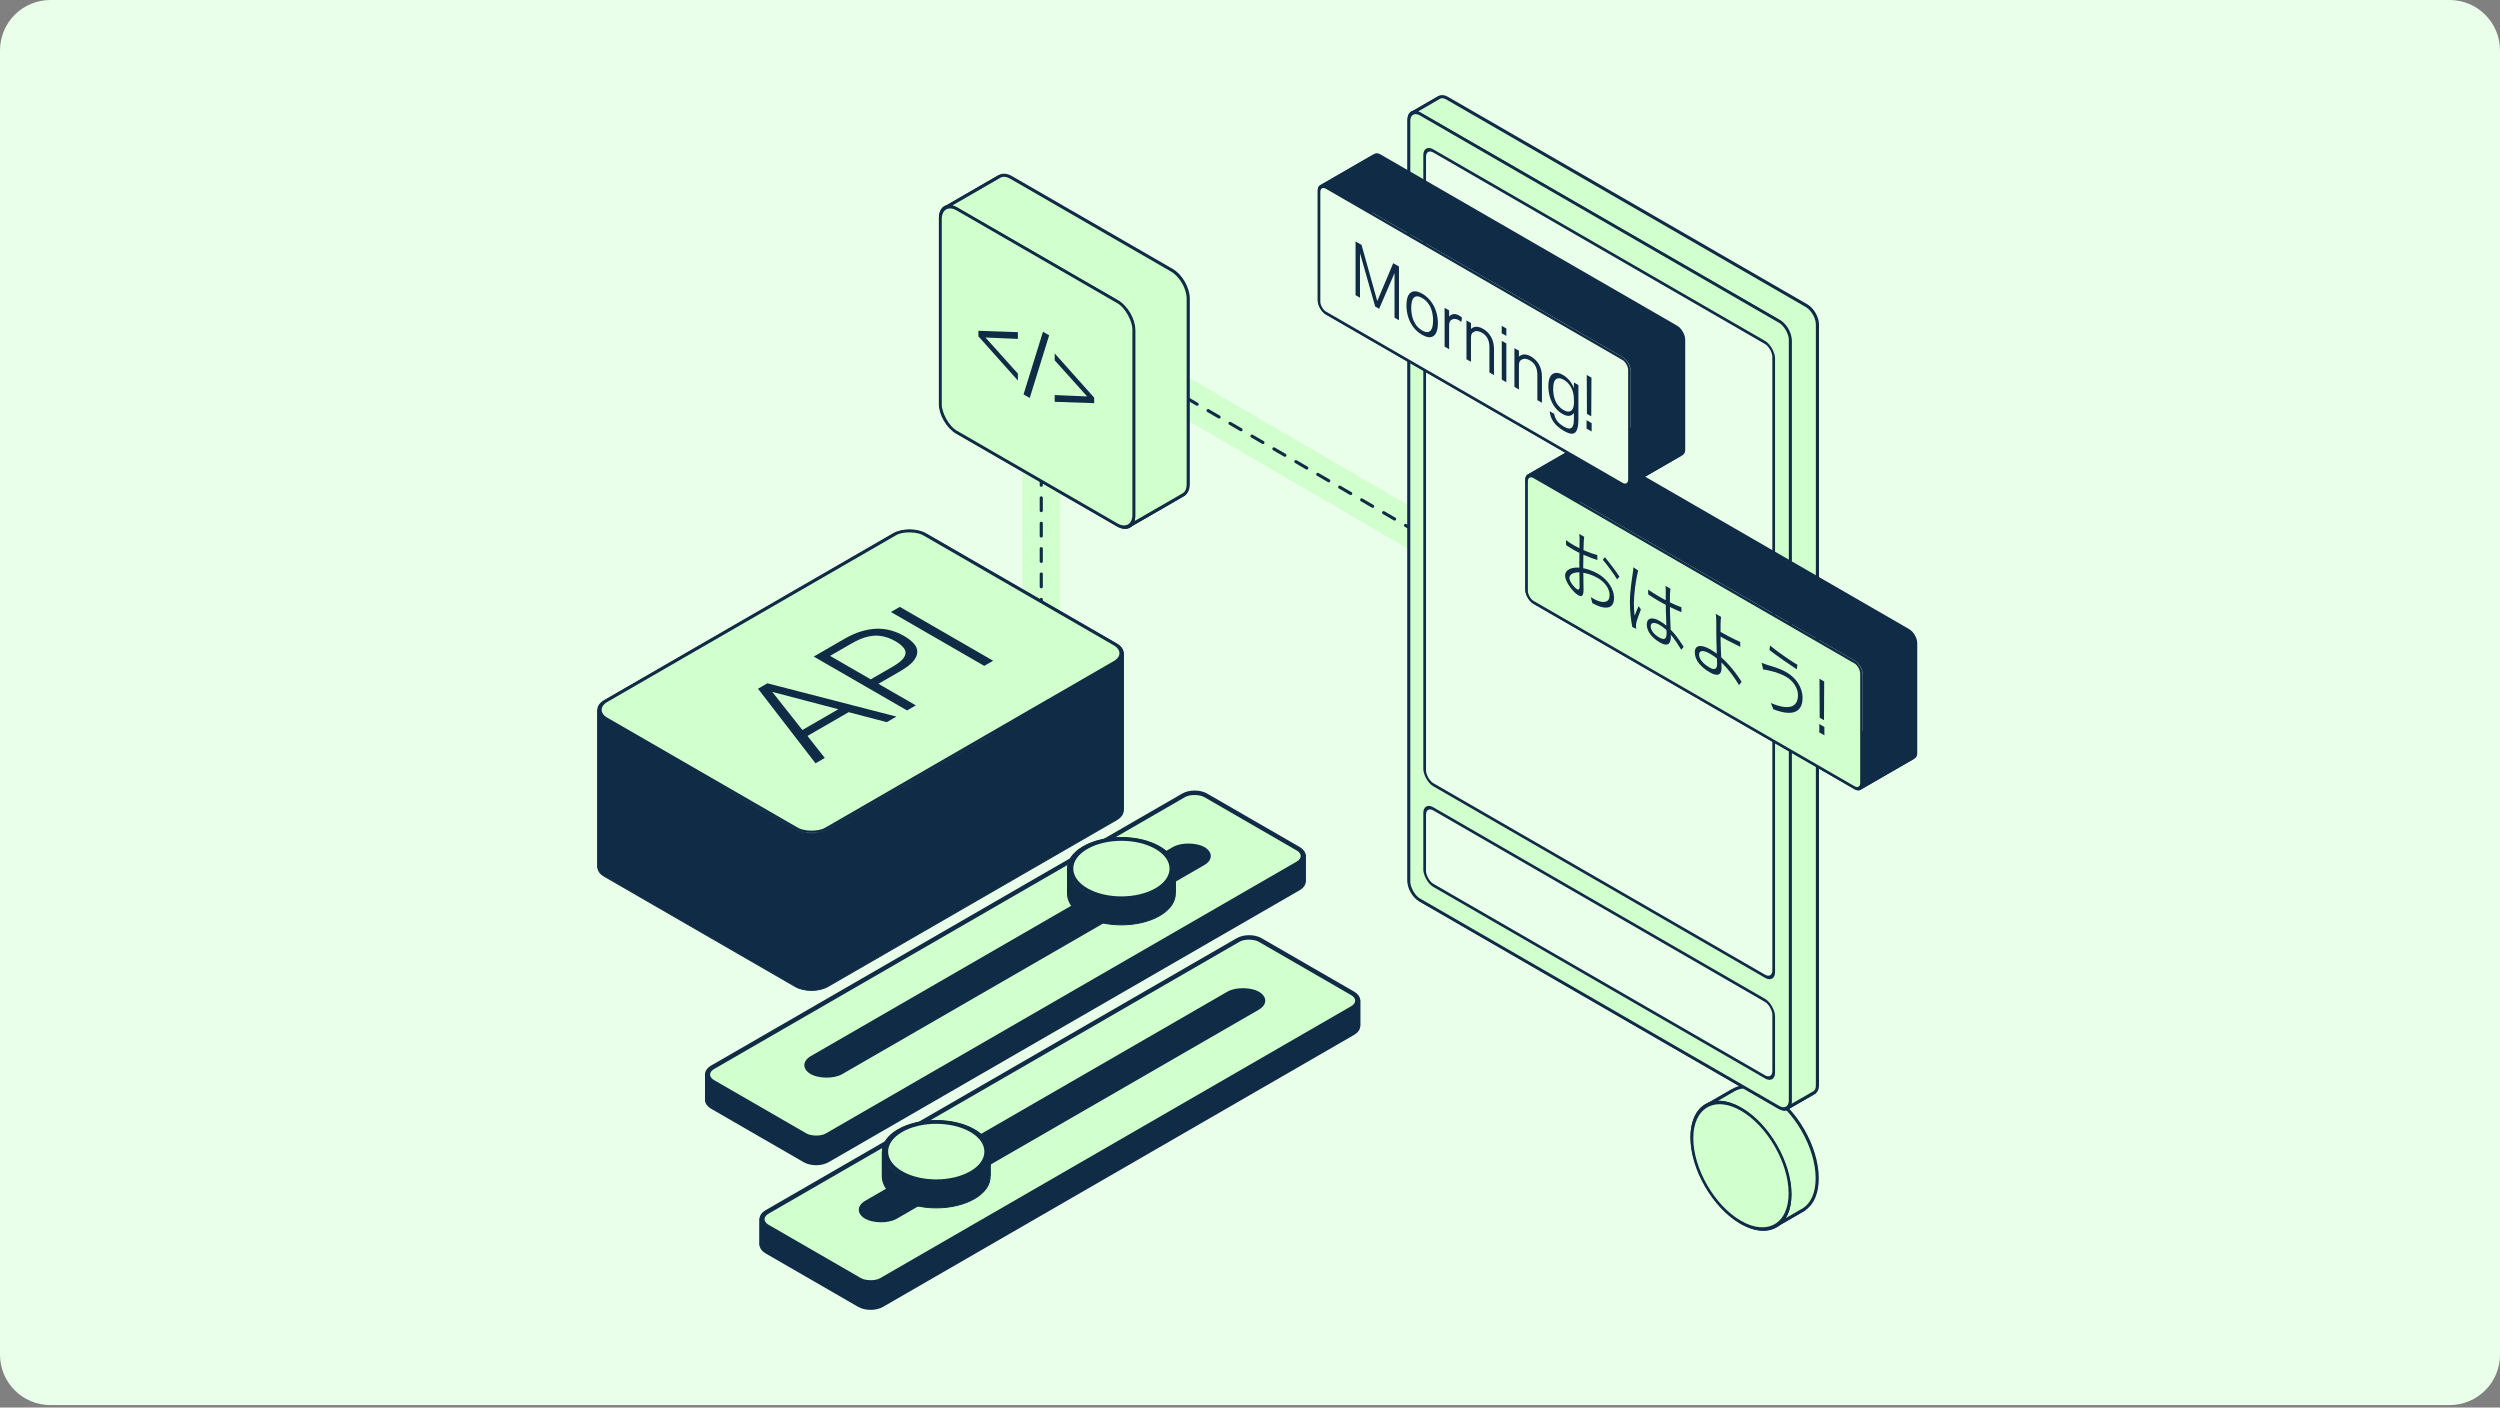 <svg width="595" height="335" viewBox="0 0 595 335" fill="none" xmlns="http://www.w3.org/2000/svg">
<rect x="0" y="0" width="595" height="335" fill="#808080" stroke="none"/>
<path d="M0 12C0 5.373 5.373 0 12 0H583C589.627 0 595 5.373 595 12V322.41C595 329.037 589.627 334.41 583 334.41H12C5.373 334.41 0 329.037 0 322.41V12Z" fill="#EAFFE9"/>
<path d="M247.82 157.709V85.045C247.82 80.428 252.825 77.549 256.817 79.869L344.362 130.768" stroke="#D1FFCD" stroke-width="8.981" stroke-linecap="round" stroke-linejoin="round"/>
<path d="M247.82 151.722V85.045C247.82 80.428 252.825 77.549 256.817 79.869L344.362 130.768" stroke="#0F2B46" stroke-width="0.748" stroke-linecap="round" stroke-linejoin="round" stroke-dasharray="3.02 3.02"/>
<path fill-rule="evenodd" clip-rule="evenodd" d="M142.28 169.033C142.235 168.188 142.771 167.335 143.888 166.69L212.589 127.026C214.737 125.786 218.219 125.786 220.366 127.026L265.735 153.219C266.766 153.814 267.302 154.587 267.343 155.367V192.786C267.302 192.006 266.766 191.234 265.735 190.639L220.366 164.445C218.219 163.205 214.737 163.205 212.589 164.445L143.888 204.109C142.771 204.754 142.235 205.607 142.28 206.452V169.033Z" fill="#0F2B46" stroke="#0F2B46" stroke-width="0.225" stroke-linejoin="round"/>
<path fill-rule="evenodd" clip-rule="evenodd" d="M267.342 155.367C267.387 156.212 266.851 157.065 265.734 157.71L197.033 197.374C194.886 198.614 191.404 198.614 189.256 197.374L143.887 171.181C142.857 170.586 142.321 169.813 142.279 169.033V206.452C142.321 207.232 142.857 208.005 143.887 208.6L189.256 234.794C191.404 236.034 194.886 236.034 197.033 234.794L265.734 195.129C266.851 194.484 267.387 193.631 267.342 192.786V155.367Z" fill="#0F2B46" stroke="#0F2B46" stroke-width="0.225" stroke-linejoin="round"/>
<rect x="0.648" width="87.561" height="60.619" rx="4.116" transform="matrix(0.866 -0.5 0.866 0.5 140.087 169.259)" fill="#D1FFCD"/>
<rect x="0.648" width="87.561" height="60.619" rx="4.116" transform="matrix(0.866 -0.5 0.866 0.5 140.087 169.259)" stroke="#0F2B46" stroke-width="0.748"/>
<path d="M199.692 168.841L180.995 163.937L182.52 163.057L191.044 173.834L192.102 175.055L196.301 180.39L194.093 181.665L180.404 163.919L182.644 162.626L213.35 170.547L211.048 171.876L201.808 169.451L199.692 168.841ZM189.582 174.535L200.906 167.997L202.741 169.056L191.417 175.594L189.582 174.535ZM193.67 156.26L200.981 152.04C202.433 151.201 203.812 150.597 205.118 150.226C206.404 149.842 207.638 149.645 208.821 149.633C210.003 149.621 211.112 149.77 212.149 150.082C213.207 150.381 214.213 150.806 215.167 151.357C216.142 151.92 216.919 152.525 217.5 153.171C218.06 153.806 218.33 154.476 218.309 155.183C218.309 155.877 217.988 156.614 217.345 157.392C216.702 158.146 215.665 158.937 214.234 159.763L208.012 163.355L206.176 162.295L212.398 158.703C213.808 157.889 214.731 157.141 215.167 156.458C215.602 155.752 215.634 155.087 215.26 154.464C214.887 153.842 214.171 153.225 213.114 152.614C212.056 152.004 210.988 151.603 209.909 151.411C208.852 151.207 207.732 151.243 206.549 151.519C205.367 151.794 204.081 152.333 202.692 153.135L196.501 156.71L196.065 155.237L217.967 167.881L215.882 169.085L193.67 156.26ZM212.039 145.655L214.155 144.434L236.367 157.258L234.252 158.479L212.039 145.655Z" fill="#0F2B46"/>
<path d="M168.913 261.684C168.935 261.331 169.181 260.918 169.798 260.562L281.923 195.827C282.569 195.454 283.438 195.257 284.328 195.257C285.218 195.257 286.088 195.454 286.734 195.827L308.77 208.549C309.391 208.908 309.637 209.327 309.655 209.677C309.666 209.879 309.836 210.036 310.039 210.031C310.242 210.026 310.403 209.86 310.403 209.657V203.67C310.403 203.663 310.403 203.657 310.403 203.65C310.366 202.96 309.897 202.349 309.144 201.914L287.108 189.191C286.322 188.738 285.315 188.521 284.328 188.521C283.342 188.521 282.335 188.738 281.549 189.191L169.424 253.927C168.612 254.395 168.13 255.072 168.165 255.822V261.657C168.162 261.711 168.162 261.765 168.165 261.819C168.176 262.022 168.346 262.179 168.549 262.174C168.751 262.168 168.913 262.002 168.913 261.8V261.684Z" fill="#0F2B46" stroke="#0F2B46" stroke-width="0.748" stroke-linejoin="round"/>
<path d="M310.403 203.65C310.392 203.448 310.222 203.291 310.019 203.296C309.817 203.301 309.655 203.467 309.655 203.67V203.786C309.633 204.139 309.387 204.552 308.77 204.908L196.645 269.643C196 270.016 195.13 270.213 194.24 270.213C193.35 270.213 192.48 270.016 191.834 269.643L169.798 256.92C169.177 256.562 168.931 256.143 168.913 255.793C168.902 255.59 168.732 255.433 168.529 255.439C168.326 255.444 168.165 255.61 168.165 255.813V261.8C168.165 261.806 168.165 261.813 168.165 261.82C168.202 262.509 168.671 263.121 169.424 263.556L191.46 276.278C192.246 276.732 193.253 276.948 194.24 276.948C195.226 276.948 196.233 276.732 197.019 276.278L309.144 211.543C309.956 211.074 310.438 210.398 310.403 209.648V203.813C310.406 203.759 310.406 203.705 310.403 203.65Z" fill="#0F2B46" stroke="#0F2B46" stroke-width="0.748" stroke-linejoin="round"/>
<rect width="135.458" height="31.432" rx="2.994" transform="matrix(0.866 -0.5 0.866 0.5 167.02 255.747)" fill="#D1FFCD" stroke="#0F2B46" stroke-width="0.748"/>
<rect width="107.019" height="7.484" rx="3.742" transform="matrix(0.866 -0.5 0.866 0.5 190.219 253.502)" fill="#0F2B46" stroke="#0F2B46" stroke-width="1.123"/>
<path fill-rule="evenodd" clip-rule="evenodd" d="M279.723 206.5C279.827 208.471 278.576 210.462 275.97 211.966C270.959 214.859 262.834 214.859 257.823 211.966C255.417 210.577 254.167 208.774 254.07 206.955V212.942C254.167 214.762 255.417 216.565 257.823 217.953C262.834 220.847 270.959 220.847 275.97 217.953C278.576 216.449 279.827 214.458 279.723 212.487V206.5Z" fill="#0F2B46" stroke="#0F2B46" stroke-width="0.225" stroke-linejoin="round"/>
<path fill-rule="evenodd" clip-rule="evenodd" d="M254.07 206.955C253.966 204.984 255.217 202.994 257.823 201.489C262.834 198.596 270.959 198.596 275.97 201.489C278.376 202.878 279.627 204.681 279.723 206.5V212.488C279.627 210.668 278.376 208.865 275.97 207.476C270.959 204.583 262.834 204.583 257.823 207.476C255.217 208.981 253.966 210.971 254.07 212.943V206.955Z" fill="#0F2B46" stroke="#0F2B46" stroke-width="0.225" stroke-linejoin="round"/>
<circle cx="10.477" cy="10.477" r="9.916" transform="matrix(0.866 -0.5 0.866 0.5 248.75 206.729)" fill="#D1FFCD" stroke="#0F2B46" stroke-width="1.123"/>
<path d="M181.878 296.109C181.9 295.757 182.146 295.344 182.763 294.988L294.888 230.252C295.533 229.88 296.403 229.683 297.293 229.683C298.183 229.683 299.053 229.88 299.699 230.252L321.735 242.975C322.356 243.334 322.602 243.753 322.62 244.102C322.631 244.305 322.801 244.462 323.004 244.457C323.206 244.451 323.368 244.285 323.368 244.083V238.096C323.368 238.089 323.368 238.082 323.368 238.076C323.331 237.386 322.862 236.774 322.109 236.34L300.073 223.617C299.287 223.163 298.28 222.947 297.293 222.947C296.307 222.947 295.3 223.163 294.514 223.617L182.389 288.353C181.577 288.821 181.095 289.498 181.129 290.248V296.083C181.127 296.137 181.127 296.191 181.13 296.245C181.141 296.448 181.311 296.605 181.514 296.6C181.716 296.594 181.878 296.428 181.878 296.225V296.109Z" fill="#0F2B46" stroke="#0F2B46" stroke-width="0.748" stroke-linejoin="round"/>
<path d="M323.368 238.076C323.357 237.873 323.187 237.716 322.984 237.722C322.781 237.727 322.62 237.893 322.62 238.096V238.212C322.598 238.564 322.352 238.977 321.735 239.333L209.61 304.069C208.964 304.442 208.095 304.639 207.205 304.639C206.315 304.639 205.445 304.441 204.799 304.069L182.763 291.346C182.141 290.987 181.896 290.569 181.878 290.219C181.867 290.016 181.697 289.859 181.494 289.864C181.291 289.87 181.13 290.036 181.13 290.238V296.226C181.13 296.232 181.13 296.239 181.13 296.245C181.167 296.935 181.636 297.547 182.389 297.981L204.425 310.704C205.211 311.158 206.218 311.374 207.205 311.374C208.191 311.374 209.198 311.158 209.984 310.704L322.109 245.969C322.921 245.5 323.403 244.824 323.368 244.073V238.238C323.371 238.185 323.371 238.13 323.368 238.076Z" fill="#0F2B46" stroke="#0F2B46" stroke-width="0.748" stroke-linejoin="round"/>
<rect width="135.458" height="31.432" rx="2.994" transform="matrix(0.866 -0.5 0.866 0.5 179.982 290.173)" fill="#D1FFCD" stroke="#0F2B46" stroke-width="0.748"/>
<rect width="107.019" height="7.484" rx="3.742" transform="matrix(0.866 -0.5 0.866 0.5 203.182 287.928)" fill="#0F2B46" stroke="#0F2B46" stroke-width="1.123"/>
<path fill-rule="evenodd" clip-rule="evenodd" d="M235.652 273.854C235.756 275.826 234.506 277.816 231.9 279.321C226.889 282.214 218.764 282.214 213.752 279.321C211.347 277.932 210.096 276.129 210 274.309V280.297C210.096 282.116 211.347 283.919 213.752 285.308C218.764 288.201 226.889 288.201 231.9 285.308C234.506 283.803 235.756 281.813 235.652 279.842V273.854Z" fill="#0F2B46" stroke="#0F2B46" stroke-width="0.225" stroke-linejoin="round"/>
<path fill-rule="evenodd" clip-rule="evenodd" d="M210 274.31C209.896 272.339 211.147 270.348 213.753 268.844C218.764 265.951 226.889 265.951 231.9 268.844C234.305 270.233 235.556 272.035 235.652 273.855V279.842C235.556 278.023 234.305 276.22 231.9 274.831C226.889 271.938 218.764 271.938 213.753 274.831C211.147 276.335 209.896 278.326 210 280.297V274.31Z" fill="#0F2B46" stroke="#0F2B46" stroke-width="0.225" stroke-linejoin="round"/>
<circle cx="10.477" cy="10.477" r="9.916" transform="matrix(0.866 -0.5 0.866 0.5 204.68 274.083)" fill="#D1FFCD" stroke="#0F2B46" stroke-width="1.123"/>
<path fill-rule="evenodd" clip-rule="evenodd" d="M422.848 291.586C420.721 292.97 417.7 292.857 414.35 290.922C407.907 287.202 402.684 278.156 402.684 270.716C402.684 267.145 403.887 264.593 405.851 263.316L412.332 259.574C410.368 260.851 409.165 263.403 409.165 266.974C409.165 274.414 414.388 283.46 420.831 287.18C424.181 289.115 427.202 289.228 429.33 287.845L422.848 291.586Z" fill="#D1FFCD" stroke="#0F2B46" stroke-width="0.748" stroke-linejoin="round"/>
<path fill-rule="evenodd" clip-rule="evenodd" d="M405.852 263.317C407.979 261.933 411 262.046 414.35 263.981C420.793 267.701 426.016 276.747 426.016 284.187C426.016 287.758 424.813 290.31 422.849 291.587L429.33 287.845C431.294 286.568 432.498 284.016 432.498 280.445C432.498 273.005 427.274 263.959 420.831 260.239C417.481 258.304 414.461 258.191 412.333 259.575L405.852 263.317Z" fill="#D1FFCD" stroke="#0F2B46" stroke-width="0.748" stroke-linejoin="round"/>
<circle cx="13.471" cy="13.471" r="13.471" transform="matrix(0.866 0.5 0 1 402.684 257.245)" fill="#D1FFCD" stroke="#0F2B46" stroke-width="0.748"/>
<path fill-rule="evenodd" clip-rule="evenodd" d="M425.361 263.733C424.888 264.04 424.217 264.015 423.473 263.585L337.921 214.192C336.489 213.365 335.328 211.355 335.328 209.702V28.592C335.328 27.799 335.596 27.232 336.032 26.948L342.513 23.206C342.077 23.49 341.809 24.057 341.809 24.85V205.96C341.809 207.613 342.97 209.623 344.402 210.45L429.954 259.844C430.698 260.273 431.37 260.298 431.842 259.991L425.361 263.733Z" fill="#D1FFCD" stroke="#0F2B46" stroke-width="0.748" stroke-linejoin="round"/>
<path fill-rule="evenodd" clip-rule="evenodd" d="M336.031 26.948C336.504 26.641 337.175 26.666 337.92 27.096L423.472 76.49C424.904 77.316 426.064 79.326 426.064 80.98V262.089C426.064 262.883 425.797 263.45 425.36 263.733L431.842 259.991C432.278 259.708 432.546 259.141 432.546 258.347V77.238C432.546 75.585 431.385 73.574 429.953 72.748L344.401 23.354C343.657 22.924 342.985 22.899 342.512 23.206L336.031 26.948Z" fill="#D1FFCD" stroke="#0F2B46" stroke-width="0.748" stroke-linejoin="round"/>
<rect width="104.774" height="187.096" rx="2.994" transform="matrix(0.866 0.5 0 1 335.328 25.6)" fill="#D1FFCD" stroke="#0F2B46" stroke-width="0.748"/>
<rect width="95.922" height="18.203" rx="2.36" transform="matrix(0.866 0.5 0 1 339.07 191.322)" fill="#EAFFE9" stroke="#0F2B46" stroke-width="0.748"/>
<rect width="95.922" height="150.839" rx="2.36" transform="matrix(0.866 0.5 0 1 339.07 34.737)" fill="#EAFFE9" stroke="#0F2B46" stroke-width="0.748"/>
<path fill-rule="evenodd" clip-rule="evenodd" d="M363.545 112.961C363.899 112.731 364.401 112.749 364.958 113.071L441.404 157.207C442.475 157.826 443.343 159.329 443.343 160.566V186.723C443.343 187.316 443.143 187.74 442.817 187.953L455.779 180.469C456.106 180.257 456.306 179.833 456.306 179.239V153.082C456.306 151.846 455.437 150.342 454.367 149.724L377.92 105.587C377.363 105.266 376.861 105.247 376.507 105.477L363.545 112.961Z" fill="#0F2B46"/>
<path fill-rule="evenodd" clip-rule="evenodd" d="M442.816 187.953C442.462 188.182 441.96 188.164 441.403 187.842L364.957 143.706C363.886 143.087 363.018 141.584 363.018 140.347V114.19C363.018 113.597 363.218 113.173 363.544 112.96L376.506 105.477C376.18 105.689 375.98 106.113 375.98 106.706V132.863C375.98 134.1 376.848 135.603 377.919 136.222L454.366 180.358C454.922 180.68 455.425 180.699 455.778 180.469L442.816 187.953Z" fill="#0F2B46"/>
<rect x="0.307" y="0.533" width="92.041" height="29.925" rx="1.884" transform="matrix(0.866 0.5 0 1 363.059 111.797)" fill="#D1FFCD"/>
<rect x="0.307" y="0.533" width="92.041" height="29.925" rx="1.884" transform="matrix(0.866 0.5 0 1 363.059 111.797)" stroke="#0F2B46" stroke-width="0.71"/>
<path d="M377.04 127.764C376.994 128.059 376.963 128.471 376.932 128.865C376.901 129.797 376.808 132.717 376.808 134.615C376.808 136.46 376.885 139.228 376.885 140.374C376.885 141.879 376.404 142.12 375.613 141.664C374.465 141.001 372.495 138.52 372.495 136.998C372.495 135.475 374.295 134.884 376.156 135.135C377.552 135.296 379.088 135.842 380.345 136.568C382.578 137.857 384.145 140.177 384.145 142.237C384.145 144.404 382.904 145.013 380.857 144.386C380.174 144.171 379.491 143.813 378.964 143.527L378.607 142.12C379.166 142.443 379.802 142.828 380.407 143.034C381.787 143.509 383.09 143.383 383.09 141.628C383.09 140.034 381.834 138.466 380.329 137.598C378.933 136.792 377.676 136.406 376.327 136.254C374.776 136.057 373.519 136.586 373.519 137.553C373.519 138.431 374.698 139.864 375.365 140.249C375.737 140.464 375.939 140.258 375.939 139.684C375.939 138.61 375.877 136.084 375.877 134.149C375.877 132.09 375.939 129.027 375.939 128.31C375.939 127.97 375.908 127.414 375.862 127.083L377.04 127.764ZM381.958 132.609C383.044 133.899 384.704 136.093 385.417 137.239L384.874 137.893C384.114 136.577 382.47 134.427 381.462 133.218L381.958 132.609ZM372.697 128.552C373.535 129.161 374.062 129.483 374.636 129.815C376.141 130.683 378.623 131.74 380.158 132.09L380.174 133.281C378.607 132.806 376.048 131.74 374.667 130.943C373.814 130.451 373.24 130.083 372.728 129.734L372.697 128.552ZM392.258 140.329C393.142 140.929 393.965 141.458 394.88 141.986C396.726 143.052 398.634 143.992 400.185 144.53V145.694C398.525 145.04 396.664 144.109 394.849 143.079C393.965 142.568 393.173 142.058 392.274 141.467L392.258 140.329ZM397.563 140.114C397.517 140.464 397.486 140.786 397.47 141.117C397.439 141.78 397.439 143.07 397.439 144.073C397.439 146.688 397.657 149.715 397.657 151.596C397.657 152.957 397.129 154.104 395.066 152.913C393.018 151.73 391.932 150.154 391.932 148.614C391.932 147.199 393.034 146.652 395.05 147.817C397.579 149.276 399.363 151.793 400.713 153.951L400.139 154.641C398.541 151.999 396.99 149.885 394.957 148.712C393.732 148.005 392.863 148.13 392.863 149.044C392.863 150.011 393.67 151.014 394.864 151.704C396.26 152.51 396.648 151.927 396.648 150.691C396.648 149.402 396.447 145.828 396.447 143.518C396.447 142.335 396.431 141.198 396.447 140.562C396.447 140.24 396.431 139.783 396.385 139.434L397.563 140.114ZM389.885 135.788C389.807 136.03 389.699 136.469 389.652 136.765C389.311 138.341 388.861 141.538 388.861 143.598C388.861 144.601 388.923 145.461 389.047 146.554C389.295 145.837 389.714 144.843 389.993 144.252L390.536 145.049C390.164 146.034 389.575 147.521 389.435 148.3C389.388 148.524 389.357 148.829 389.373 149.052C389.373 149.232 389.404 149.5 389.419 149.67L388.489 149.223C388.194 147.763 387.915 145.667 387.915 143.231C387.915 140.616 388.442 137.499 388.644 136.111C388.69 135.744 388.737 135.341 388.737 135L389.885 135.788ZM409.617 146.822C409.555 147.145 409.508 147.978 409.493 148.452C409.493 149.258 409.493 150.548 409.493 151.838C409.493 153.79 409.725 157.435 409.725 159.03C409.725 160.445 408.934 161.17 407.011 160.06C404.885 158.833 403.365 157.203 403.365 155.25C403.365 153.71 404.544 153.101 407.181 154.623C410.206 156.37 412.921 159.71 414.503 162.29L413.883 163.06C412.331 160.373 409.756 157.185 407.073 155.635C405.351 154.641 404.389 154.767 404.389 155.805C404.389 156.826 405.289 157.955 406.886 158.877C408.065 159.558 408.67 159.262 408.67 158.009C408.67 156.665 408.484 153.119 408.484 151.256C408.484 150.217 408.484 148.641 408.469 147.861C408.469 147.288 408.422 146.455 408.36 146.097L409.617 146.822ZM408.903 150.082C410.004 150.718 412.486 152.044 414.162 152.778L414.193 153.943C412.533 153.163 410.051 151.856 408.903 151.193V150.082ZM427.921 165.415C427.921 163.803 426.789 162.057 425.16 161.116C423.345 160.069 421.825 159.782 420.879 159.558C420.382 159.433 419.979 159.379 419.622 159.334L419.265 157.731C419.684 157.919 420.165 158.089 420.631 158.25C421.701 158.582 423.469 159.012 425.253 160.042C427.394 161.278 429.007 163.57 429.007 166.078C429.007 169.965 426.013 170.368 422.058 168.801L421.453 167.323C425.207 168.917 427.921 168.711 427.921 165.415ZM421.282 153.647C422.973 155.071 426.308 157.355 427.782 158.224L427.627 159.298C425.936 158.197 422.864 156.065 421.127 154.704L421.282 153.647ZM433.04 161.546L434.157 162.191L434.111 171.407L433.087 170.816L433.04 161.546ZM432.994 172.321L434.204 173.019V175.007L432.994 174.309V172.321Z" fill="#0F2B46"/>
<path fill-rule="evenodd" clip-rule="evenodd" d="M314.152 44.109C314.506 43.879 315.008 43.898 315.565 44.219L386.178 84.988C387.249 85.606 388.118 87.11 388.118 88.347V114.503C388.118 115.097 387.918 115.521 387.591 115.733L400.553 108.249C400.88 108.037 401.08 107.613 401.08 107.02V80.863C401.08 79.626 400.212 78.122 399.141 77.504L328.527 36.736C327.97 36.414 327.468 36.395 327.115 36.625L314.152 44.109Z" fill="#0F2B46"/>
<path fill-rule="evenodd" clip-rule="evenodd" d="M387.59 115.733C387.236 115.963 386.734 115.944 386.178 115.623L315.564 74.854C314.493 74.236 313.625 72.732 313.625 71.496V45.339C313.625 44.745 313.825 44.321 314.151 44.109L327.114 36.625C326.787 36.837 326.587 37.261 326.587 37.855V64.012C326.587 65.248 327.456 66.752 328.526 67.37L399.14 108.139C399.697 108.46 400.199 108.479 400.553 108.249L387.59 115.733Z" fill="#0F2B46"/>
<rect x="0.307" y="0.533" width="85.305" height="29.925" rx="1.884" transform="matrix(0.866 0.5 0 1 313.666 42.946)" fill="#EAFFE9"/>
<rect x="0.307" y="0.533" width="85.305" height="29.925" rx="1.884" transform="matrix(0.866 0.5 0 1 313.666 42.946)" stroke="#0F2B46" stroke-width="0.71"/>
<path d="M322.622 57.461L324.049 58.285L328.036 72.534L327.539 72.248L331.588 62.638L332.953 63.426V76.216L331.898 75.606V62.996L332.565 63.435L328.237 73.493L327.291 72.947L323.01 57.9L323.677 58.249V70.86L322.622 70.251V57.461ZM334.74 72.661C334.74 71.634 334.89 70.843 335.19 70.288C335.5 69.727 335.934 69.41 336.493 69.339C337.061 69.273 337.729 69.461 338.494 69.903C339.269 70.351 339.931 70.93 340.479 71.64C341.038 72.345 341.467 73.148 341.767 74.05C342.067 74.951 342.217 75.909 342.217 76.924C342.217 77.94 342.067 78.731 341.767 79.298C341.467 79.853 341.033 80.17 340.464 80.247C339.905 80.319 339.238 80.131 338.463 79.683C337.677 79.229 337.005 78.65 336.446 77.945C335.888 77.229 335.464 76.423 335.174 75.527C334.885 74.62 334.74 73.665 334.74 72.661ZM335.872 73.279C335.872 74.056 335.965 74.79 336.151 75.483C336.338 76.163 336.622 76.775 337.005 77.319C337.387 77.862 337.873 78.304 338.463 78.644C339.063 78.99 339.554 79.113 339.936 79.011C340.319 78.91 340.603 78.626 340.79 78.16C340.976 77.683 341.069 77.05 341.069 76.262C341.069 75.486 340.976 74.757 340.79 74.076C340.603 73.384 340.319 72.772 339.936 72.24C339.554 71.709 339.063 71.27 338.463 70.924C337.884 70.59 337.398 70.464 337.005 70.548C336.622 70.637 336.338 70.921 336.151 71.399C335.965 71.864 335.872 72.491 335.872 73.279ZM343.815 73.262L344.886 73.88V76.728L344.607 75.725C344.917 75.211 345.299 74.901 345.754 74.793C346.22 74.68 346.727 74.781 347.275 75.098C347.409 75.176 347.528 75.25 347.631 75.322C347.745 75.4 347.849 75.477 347.942 75.555L347.802 76.638C347.709 76.561 347.611 76.486 347.507 76.415C347.414 76.337 347.311 76.265 347.197 76.2C346.887 76.02 346.587 75.919 346.297 75.895C346.008 75.871 345.739 75.937 345.491 76.092C345.294 76.194 345.144 76.352 345.041 76.567C344.937 76.77 344.886 77.08 344.886 77.498V83.105L343.815 82.487V73.262ZM349.021 76.267L350.092 76.885V79.34L349.735 78.722C350.014 78.333 350.319 78.068 350.65 77.924C350.991 77.775 351.353 77.733 351.736 77.799C352.119 77.853 352.517 77.999 352.93 78.238C353.809 78.745 354.466 79.411 354.9 80.235C355.345 81.053 355.567 81.999 355.567 83.074V89.272L354.482 88.645V82.68C354.482 81.808 354.332 81.095 354.032 80.54C353.742 79.978 353.297 79.525 352.698 79.178C352.356 78.981 352.025 78.862 351.705 78.82C351.384 78.766 351.095 78.814 350.836 78.963C350.671 79.035 350.531 79.127 350.417 79.241C350.314 79.36 350.231 79.516 350.169 79.707C350.117 79.904 350.092 80.169 350.092 80.504V86.11L349.021 85.492V76.267ZM357.424 81.119L358.51 81.746V90.971L357.424 90.344V81.119ZM357.408 77.545L358.51 78.181V79.954L357.408 79.319V77.545ZM360.433 82.856L361.503 83.474V85.928L361.146 85.31C361.425 84.922 361.73 84.656 362.061 84.513C362.403 84.364 362.765 84.322 363.147 84.387C363.53 84.441 363.928 84.587 364.342 84.826C365.221 85.334 365.877 85.999 366.312 86.823C366.756 87.641 366.979 88.588 366.979 89.662V95.86L365.893 95.233V89.269C365.893 88.397 365.743 87.683 365.443 87.128C365.153 86.567 364.709 86.113 364.109 85.767C363.768 85.57 363.437 85.45 363.116 85.408C362.796 85.355 362.506 85.402 362.247 85.552C362.082 85.623 361.942 85.716 361.829 85.829C361.725 85.949 361.643 86.104 361.58 86.295C361.529 86.492 361.503 86.758 361.503 87.092V92.699L360.433 92.081V82.856ZM374.59 99.735V97.514L374.823 97.953C374.533 98.49 374.14 98.819 373.644 98.938C373.148 99.058 372.553 98.917 371.86 98.517C371.126 98.093 370.51 97.535 370.014 96.842C369.518 96.15 369.14 95.376 368.882 94.523C368.633 93.675 368.509 92.809 368.509 91.925C368.509 90.97 368.649 90.227 368.928 89.695C369.218 89.158 369.621 88.847 370.138 88.764C370.666 88.674 371.291 88.838 372.015 89.257C372.605 89.597 373.148 90.078 373.644 90.698C374.14 91.307 374.549 92.117 374.869 93.126L374.59 93.179V91.03L375.661 91.648V99.834C375.661 100.825 375.557 101.613 375.35 102.198C375.154 102.789 374.807 103.127 374.311 103.21C373.815 103.294 373.122 103.079 372.232 102.565C371.208 101.974 370.407 101.297 369.828 100.532C369.259 99.774 368.923 98.887 368.82 97.872L369.89 98.49C370.004 99.153 370.236 99.717 370.588 100.183C370.95 100.667 371.498 101.12 372.232 101.544C372.811 101.879 373.272 102.025 373.613 101.983C373.954 101.941 374.202 101.732 374.358 101.356C374.513 100.98 374.59 100.44 374.59 99.735ZM374.606 95.194C374.606 94.502 374.518 93.854 374.342 93.251C374.166 92.648 373.897 92.099 373.535 91.603C373.184 91.113 372.729 90.707 372.17 90.385C371.426 89.955 370.821 89.904 370.355 90.233C369.89 90.549 369.657 91.328 369.657 92.57C369.657 93.406 369.761 94.153 369.967 94.809C370.185 95.472 370.479 96.036 370.852 96.502C371.224 96.956 371.627 97.308 372.062 97.559C372.63 97.887 373.101 98.016 373.473 97.944C373.856 97.878 374.14 97.648 374.326 97.254C374.513 96.86 374.606 96.347 374.606 95.714V95.194ZM377.648 89.231L378.765 89.875L378.718 99.091L377.694 98.5L377.648 89.231ZM377.601 100.005L378.811 100.703V102.692L377.601 101.993V100.005Z" fill="#0F2B46"/>
<path fill-rule="evenodd" clip-rule="evenodd" d="M268.779 125.159C268.07 125.62 267.063 125.582 265.946 124.938L227.707 102.86C225.559 101.62 223.818 98.605 223.818 96.125V51.97C223.818 50.78 224.219 49.929 224.874 49.503L237.837 42.02C237.182 42.445 236.781 43.296 236.781 44.486V88.641C236.781 91.121 238.522 94.136 240.67 95.376L278.909 117.454C280.025 118.098 281.032 118.136 281.742 117.675L268.779 125.159Z" fill="#D1FFCD" stroke="#0F2B46" stroke-width="0.748" stroke-linejoin="round"/>
<path fill-rule="evenodd" clip-rule="evenodd" d="M224.875 49.504C225.584 49.042 226.591 49.08 227.708 49.725L265.947 71.802C268.095 73.042 269.836 76.058 269.836 78.538V122.693C269.836 123.883 269.435 124.733 268.78 125.159L281.742 117.675C282.397 117.25 282.798 116.399 282.798 115.209V71.054C282.798 68.574 281.057 65.558 278.909 64.318L240.67 42.241C239.554 41.596 238.547 41.559 237.837 42.02L224.875 49.504Z" fill="#D1FFCD" stroke="#0F2B46" stroke-width="0.748" stroke-linejoin="round"/>
<rect width="53.135" height="53.135" rx="4.49" transform="matrix(0.866 0.5 0 1 223.818 47.48)" fill="#D1FFCD"/>
<rect width="53.135" height="53.135" rx="4.49" transform="matrix(0.866 0.5 0 1 223.818 47.48)" stroke="#0F2B46" stroke-width="0.748"/>
<path d="M232.861 78.728L242.256 79.052V80.656L233.794 80.297L233.815 79.519L242.256 88.918V90.571L232.861 80.046V78.728ZM248.228 78.955L249.701 79.806L245.076 94.713L243.603 93.863L248.228 78.955ZM251.018 94.025L259.48 94.384V95.175L251.018 85.763V84.111L260.413 94.636V95.953L251.018 95.63V94.025Z" fill="#0F2B46"/>
</svg>
